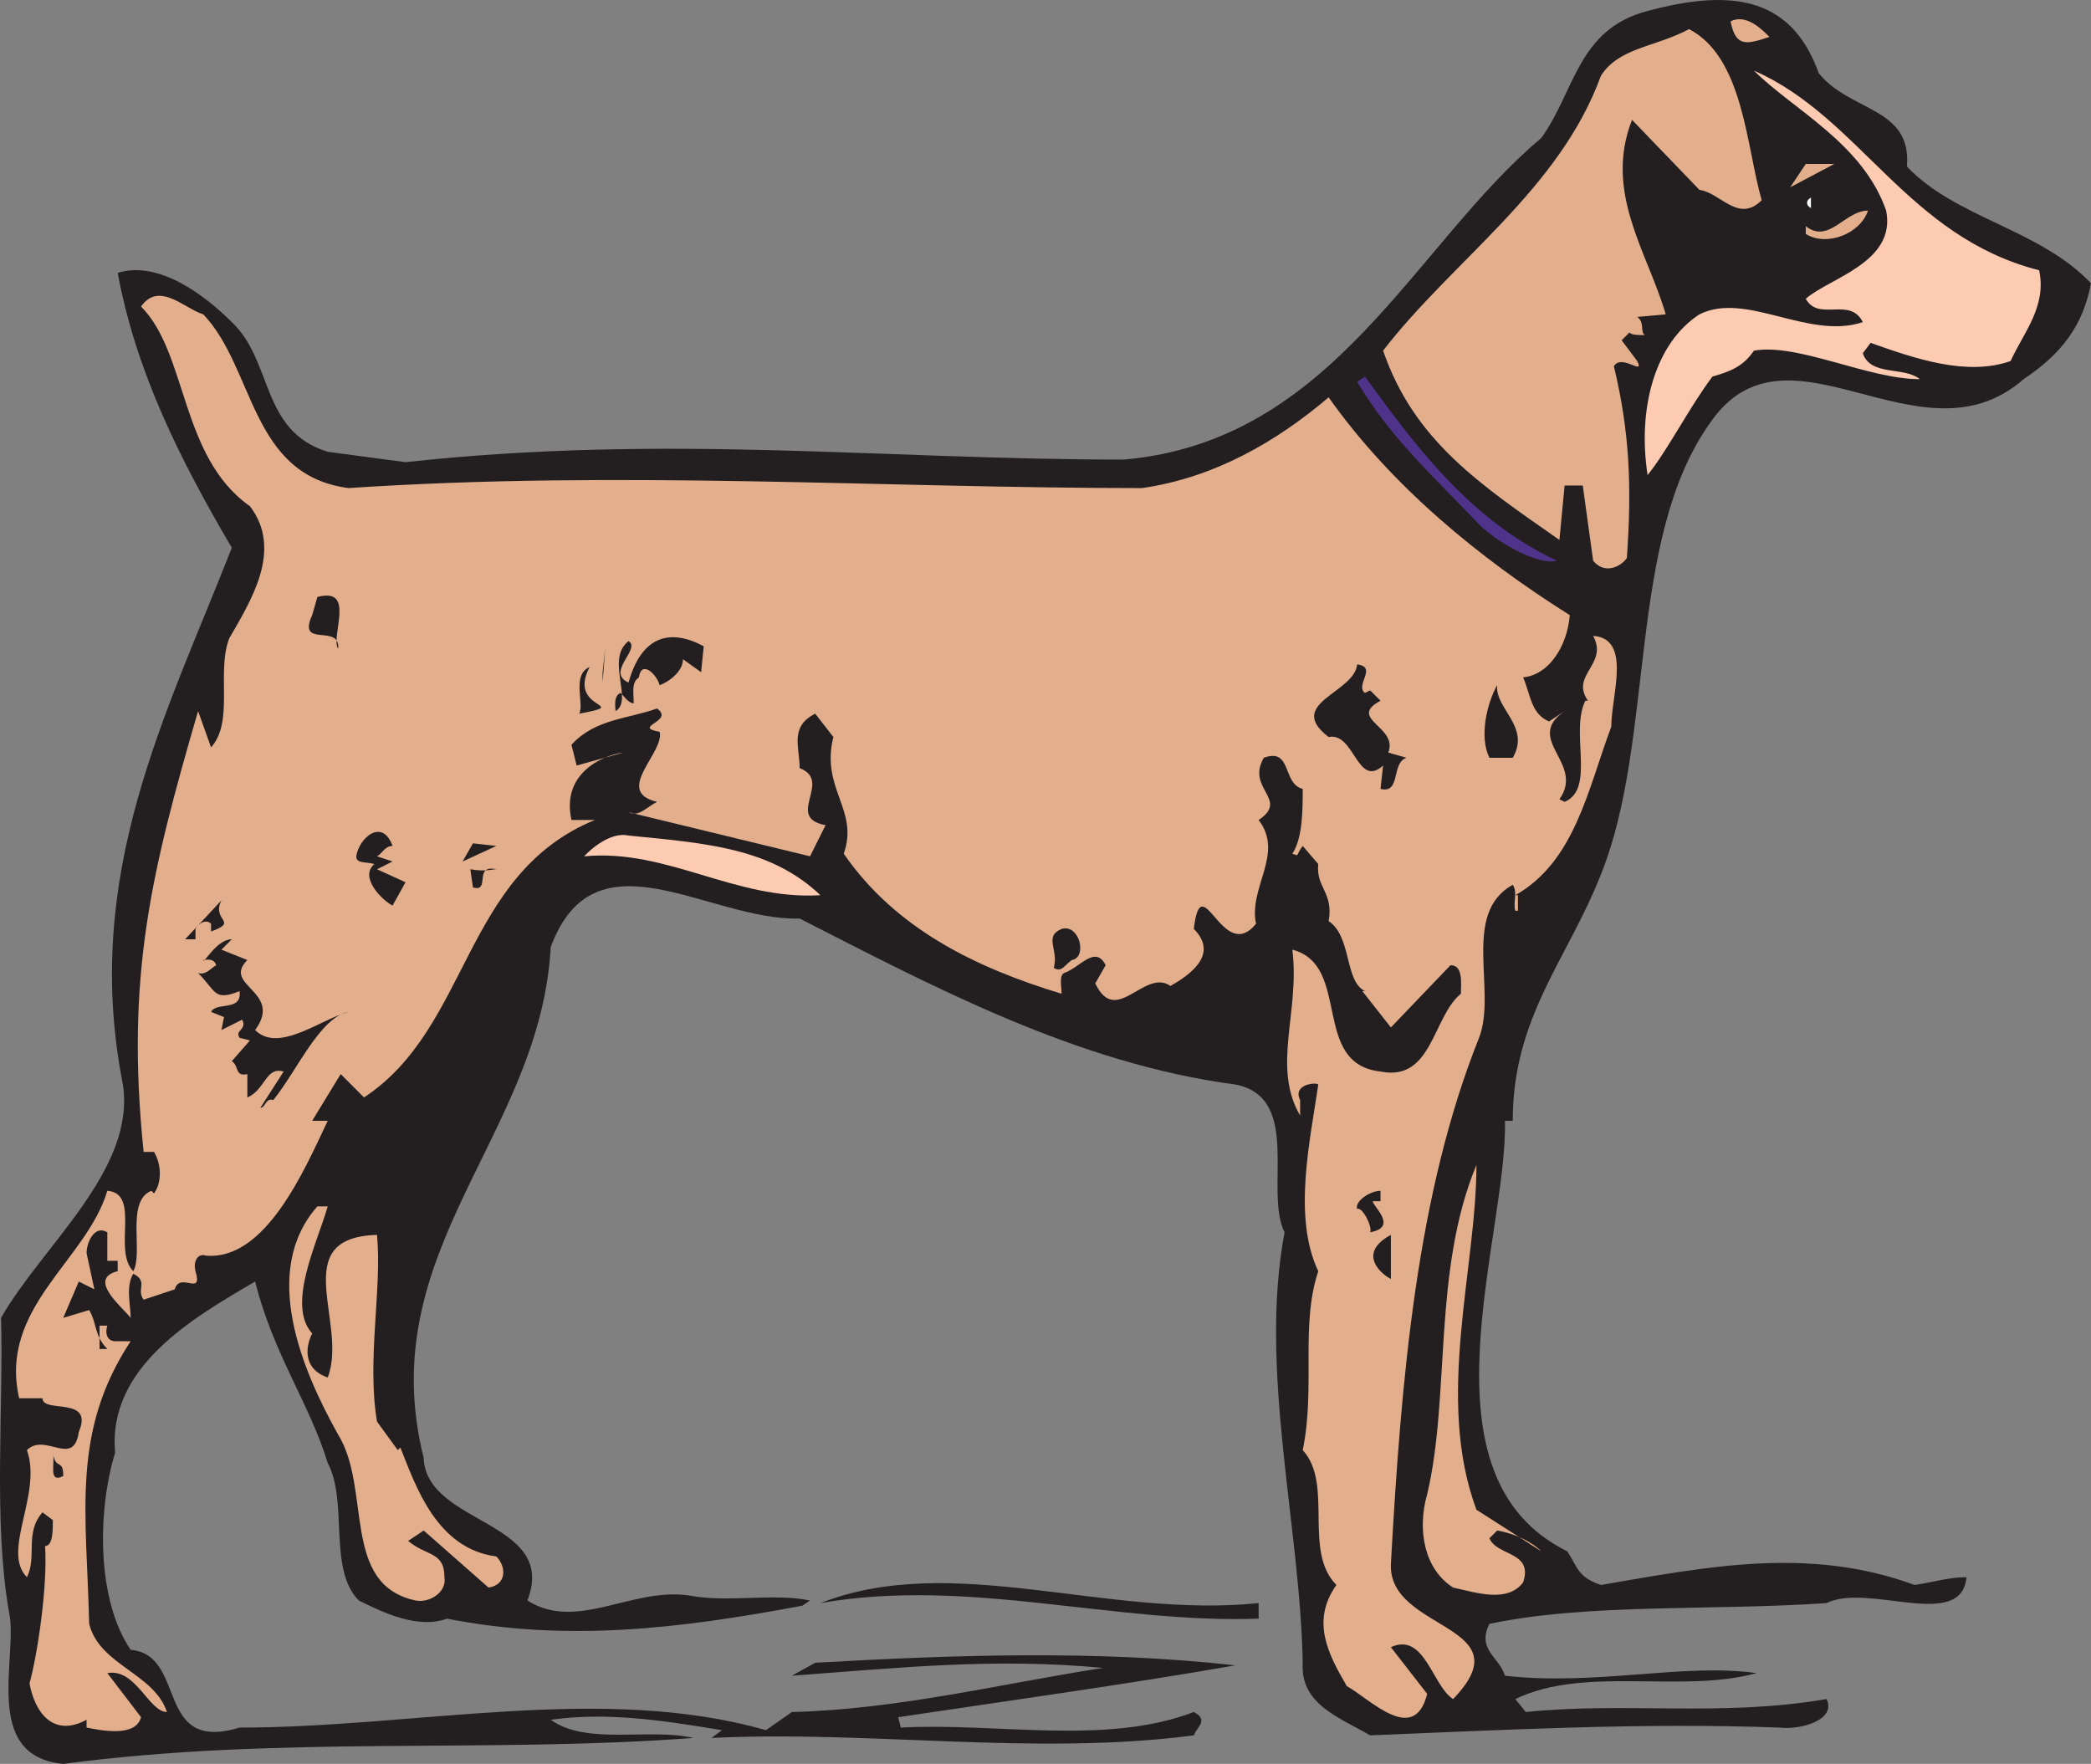 <svg xmlns="http://www.w3.org/2000/svg" width="604.794" height="510.171"><rect width="100%" height="100%" fill="#808080" stroke="none"/><path fill="#231f20" fill-rule="evenodd" d="M526.044 21.17c9 11.25 27 9.75 25.5 27 14.25 15 38.25 18 53.25 33.75-2.25 12-8.25 20.25-19.5 27.75-30 26.25-68.25-20.25-90.75 12.75-24 33.75-15.75 91.5-31.5 130.5-9.75 24.75-25.5 41.25-25.5 71.25h-2.25c.75 33.75-26.25 102.75 18 124.5 3 4.5 3 7.5 9.75 9.75 30.75-5.25 60-11.25 90.75 0 5.25-.75 9.75-2.25 15-2.25-1.5 15.75-28.5 1.5-40.5 7.5-33 2.25-69 0-97.5 6-3.75 7.5 3 9.75 4.5 15 26.25 3 51.75-3.75 72.75-.75-21.75 6-49.5-2.25-69.75 7.5l3 3.75c29.25-3 56.25 1.5 87-3.75 3 6-7.5 9-13.5 8.25-40.5-1.5-81 .75-118.5 2.25-9-5.25-20.25-9-19.5-21-.75-39.75-12.75-84.75-5.25-124.5-6-12 5.25-39-14.25-42.75-45.75-6-87.75-28.5-126-48-26.25.75-59.25-26.25-72 8.25-3 54.75-51.75 87.75-36.75 147.75.75 19.5 39 18 30 41.25 14.25 9 30-3.75 46.5-1.5 11.25 2.25 24.75-.75 35.25 1.5l-2.25 1.5c-36 6.75-68.25 10.5-102.75 3.75-8.25 3-18-1.5-25.5-5.25-9-9-3-28.5-9-39.75-5.25-17.25-15.75-31.5-21-52.5-18 10.5-42.75 24.75-40.5 49.5-5.25 17.25-5.25 42.75 4.5 57 16.5 1.5 6.75 30 31.5 22.5 51 0 105-12.75 152.25.75l7.5-5.25c30.75-.75 60.75-8.25 90-12.75-31.5-3-59.25 0-90 2.25l6.75-3.75c39.75-2.25 81-3.75 121.5.75-30 5.25-62.25 9.75-97.5 15l.75 3c27.75-1.5 59.25 5.25 84.75-4.5 4.5 2.25.75 4.5 0 6.75-45.75 6-93.75-1.5-139.5.75l3-2.25c-18-3-33.75-5.25-49.5-3 10.5 7.5 28.5 2.25 41.25 5.25-60 4.5-120-.75-182.25 7.5-24-2.25-12.75-31.5-15.75-44.25-4.5-26.25-1.5-58.5-2.25-84.75 12-21 39-42.75 35.25-67.5-12-60.75 12.75-107.25 31.5-155.25-15-25.5-27.75-51-33-79.5 12-3.75 25.5 6.75 33 14.25 12 11.25 8.25 31.5 27.75 37.5l22.5 3c75.75-8.25 137.25-.75 207.75-.75 60.75-5.25 84-62.25 120.75-93 9.75-13.5 10.5-31.5 30.75-36.75 22.5-6 41.25-5.25 49.5 18"/><path fill="#e3ae8c" fill-rule="evenodd" d="M511.794 10.67c-6.75 2.25-9.75 3-11.25-4.5 4.5-2.25 9 2.25 11.25 4.5m-2.25 47.25c-6.75 6.75-12-2.25-18-3l-19.5-20.25c-8.25 21 4.5 38.25 9.75 56.25l-8.25.75c2.25 1.5.75 4.5 2.25 5.25-2.25 0-3.75 0-4.5-.75l-2.25 2.25 4.5 6c2.25 4.5-4.5-2.25-6.75 1.5 4.5 18.75 5.25 34.5 3.75 55.5-2.25 3-6.75 4.5-9.75.75l-3-21.75h-5.25l-1.5 15.75c-22.5-15.75-42-28.5-51-54.75 20.25-26.25 51-46.5 63-79.5 5.25-8.25 15.75-8.25 25.5-13.5 15.75 8.25 16.5 33.75 21 49.5"/><path fill="#fccbb2" fill-rule="evenodd" d="M589.794 78.17c2.25 10.5-4.5 18-8.25 26.25-12.75 4.5-27.75-.75-40.5-5.25l-2.25 3c2.25 6.75 12 3.75 16.5 7.5-15 0-35.25-10.5-48-8.25-3 4.5-6.75 6-12 7.5-6.75 9-12.75 21-18.75 28.5-3-19.5 2.25-38.25 15-46.5 13.5-6.75 31.5 7.5 47.25 2.25-3.75-7.5-12.75 0-16.5-6.75 6.75-6 26.25-10.5 23.25-25.5-6.75-19.5-27-29.25-38.25-40.5 30.75 13.5 44.25 48 82.5 57.75"/><path fill="#e3ae8c" fill-rule="evenodd" d="m517.794 54.17 4.5-6.75h8.25zm0 0"/><path fill="#fff" fill-rule="evenodd" d="M523.794 60.17c-1.5-.75-1.5-2.25 0-3v3"/><path fill="#e3ae8c" fill-rule="evenodd" d="M540.294 60.92c-2.25 6.75-12 10.5-18 6.75v-2.25c6.75 5.25 11.25-4.5 18-4.5m-439.5 80.25c78.75-5.25 154.5 0 229.5 0 21-3 39-13.5 54-26.25 18 25.5 43.5 46.5 69.75 63-.75 9-6 17.25-13.5 18 2.25 5.25 2.25 10.5 7.5 12.75l4.5-3c-12 8.25 6 15-1.5 25.5l1.5.75c9-3.75 1.5-20.25 6-29.25h.75c-5.25-7.5 6-10.5 1.5-18.75 11.25.75 5.25 17.25 5.25 26.25-6.75 18-10.5 39-27.75 48.75h.75v4.5h-.75c-.75-2.25.75-5.25-.75-7.5-15 8.25-4.5 30.75-9.75 44.25-18 45-22.5 98.25-25.5 152.25-.75 19.5 39 17.25 18 39-6-3.75-8.25-19.5-18-15l10.5 13.5c-3.75 15-16.5 1.5-23.25-2.25-5.25-9-10.5-18.75-3-29.25-9.75-9.75-.75-29.25-9.75-39 3.75-18-.75-36 4.5-51.75-7.5-15.75-2.25-38.25 0-54-.75-.75-7.5 0-5.25 4.5v4.5c-8.25-14.25 0-30-2.25-48 17.25 4.5 5.25 33 25.5 35.25 15 3 15-15.75 23.25-22.5 0-3 .75-8.25-3-8.25l-17.25 18-8.25-10.5h.75c-6-3-3.75-15.75-10.5-20.25 1.5-8.25-3.75-9.75-3-16.5l-4.5-5.25c-2.25 3-.75 3-3 2.25 3-4.5 3-12.75 3-18.75-6-1.5-3-12-11.25-9-5.25 9 7.5 12-1.5 18 7.5 9.75-3 19.5-.75 30-9.75 12-15.75-17.25-18 1.5 7.5 7.5-1.5 13.5-6.75 16.5-7.5-5.25-15.75 12-21.75-.75l3-5.25c-3-6-7.5.75-12 2.25-1.5.75-.75 3.75-.75 6-24.75-7.5-48-18.75-63-40.5 4.5-12.75-6.75-18.75-3-33.75l-5.25-6.75c-7.5 3.75-4.5 9.75-4.5 15.75 9.75 3.75-4.5 14.25 7.5 16.5l-4.5 9-52.5-12.75c3 1.5 5.25-1.5 8.25-3-12.75-3 2.25-14.25.75-20.25-8.25-1.5 4.5-3-.75-6.75-8.25 3-18 3-24.75 10.5l1.5 6 13.5-3.75c-6 .75-18 6-15 19.5h6.75c-38.25 15.75-36 60-66.75 80.25l-6.75-6.75-8.25 13.5h4.5c-6.75 14.25-18 40.5-35.25 39-2.25-.75-3.75 1.5-3 4.5 2.25 7.5-4.5 0-6 5.25l-9 3c-2.25-3 1.5-5.25-3-7.5-2.25 3.75-.75 9-.75 12.75-2.25-3-12.75-11.25-3.75-13.5v-3h-3v-8.25c-3.75-2.25-6 3-6 6l2.25 10.5-4.5-2.25-4.5 10.5 7.5-2.25c2.25 3.75 1.5 7.5 5.25 11.25h-2.25v-6.75h2.25c-.75 2.25 0 4.5 2.25 4.5h4.5c-17.25 26.25-12.75 49.5-12 81.75 3 12 18.75 14.25 22.5 25.5-5.25 0-9-12.75-17.25-11.25l9.75 12.75c-1.5 6-12 3.75-15.75 3v-2.25c-9.75 5.25-15-2.25-16.5-10.5 2.25-8.25 5.25-27.75 4.5-39.75 2.25 0 2.25-4.5 2.25-7.5l-3-2.25c-5.25 6-1.5 12.75-4.5 18.75-7.5-7.5 4.5-24 0-36.75 5.25-5.25 13.5 5.25 15-5.25 4.5-10.5-10.5-5.25-10.5-9.75h-6.75c-6-26.25 19.5-39.75 25.5-60 9.75.75 1.5 17.25 7.5 23.25 3-5.25-2.25-20.25 5.25-23.25l.75.75c2.25-3 2.25-8.25 0-12h-3c-5.25-51 2.25-81 15.75-127.5l3.75 10.5c6.75-7.5 1.5-21.75 5.25-31.5 6-10.5 15.75-25.5 6-38.25-20.25-14.25-18-44.25-31.5-57.75 5.25-7.5 12.75.75 18 2.25 15 15.75 13.5 46.5 42 50.25"/><path fill="#4f328a" fill-rule="evenodd" d="M450.294 162.17c-5.25 1.5-17.25-5.25-22.5-10.5-12.75-13.5-25.5-24.75-35.25-41.25l2.25-1.5c14.25 19.5 30 41.25 55.5 53.25"/><path fill="#231f20" fill-rule="evenodd" d="M97.794 187.67c.75-7.5-12 0-7.5-9.75l1.5-5.25c11.25-3 3.75 11.25 6 15m105.75-.75-.75 7.5-5.25-3.75c0 3.75-4.5 6.75-6.75 7.5-.75-3-5.25-7.5-6-2.25-2.25 1.5-1.5 4.5-1.5 7.5-1.5 0-3-2.25-3.75-3-2.25.75-1.5 4.5-1.5 5.25 5.25-3-3-15 3.75-20.25 3.75 2.25-6.75 9 0 12 3.75-13.5 12-15.75 21.75-10.5m-29.25 10.5.75-9.75-.75 6.75zm220.5 3 1.5-.75 3 3c-9.75 5.25 5.25 7.5 2.25 15l5.25 1.5c-4.5 1.5-1.5 10.5-7.5 9l.75-6.75c-7.5 6.75-8.25-9.75-15.75-8.25-12.75-9.75 7.5-12.75 8.25-21 6 .75-.75 6 2.25 8.25m-227.25 6c1.5-3-2.25-11.25 3-13.5-6.75 12.75 12.75 10.5-3 13.5m270 12.75h-6.75c-3-6-.75-15.75 2.25-21-.75 6.75 9.75 12 4.5 21m-324 25.5c-2.25 0-3 2.25-4.5 3l4.5 1.5-4.5 2.25 8.25 3.75-3.75 6.75c-3-1.5-9.75-8.25-5.25-12-2.25-.75-5.25 0-5.25-2.25.75-5.25 7.5-11.25 10.5-3"/><path fill="#fccbb2" fill-rule="evenodd" d="M237.294 258.92c-24.75 1.5-44.25-13.5-68.25-11.25-1.5 1.5 6-7.5 12.75-6 23.25 2.25 41.25 3.75 55.5 17.25"/><path fill="#231f20" fill-rule="evenodd" d="m133.794 249.17 3-5.25 6.75.75zm9.75 2.25c-6.75-1.5-1.5 6.75-6.75 5.25l-.75-5.25c4.5.75 6 0 7.5 0m-84 5.25-3 4.5 3-4.5m1.5 12.75v-2.25c-1.5-1.5-3.75 0-4.5 1.5v3h-3l10.5-11.25c-3 6 5.25 6-3 9m249 8.25c-2.25 1.5-3 3.75-5.25 2.25 1.5-5.25-3-9 2.25-11.25 5.25-1.5 7.5 8.25 3 9m-246-3 7.5 3c-7.5 7.5 10.5 9 2.25 20.25 6.75 6.75 18.75-3 27-5.25-8.25 1.5-15 17.25-21.75 25.5-2.25-.75-2.25 2.25-3.75 2.25l6.75-10.5c-5.25-1.5-5.25 5.25-10.5 7.5v-6.75c-3.75.75-2.25-2.25-4.5-3.75l5.25-6-3-.75c-1.5-2.25 2.25-2.25.75-5.25l-6 3 .75-3.75-3.75-1.5c1.5-3 9 0 8.25-6-7.5 3-6.75 0-12-5.25 2.25.75 3.75-1.5 5.25-2.25-.75-2.25-3-1.5-3.75-1.5 0 1.5 3.75-6 8.25-6l-3 3"/><path fill="#e3ae8c" fill-rule="evenodd" d="m427.044 436.67 18.75 12c-3-3-8.25-5.25-12.75-6l-2.25 2.25c2.25 5.25 12.75 3.75 9.75 12.75-4.5 6-13.5 3-20.25 1.5-8.25-5.25-10.5-16.5-7.5-27 6.75-28.5 1.5-64.5 14.25-95.25 0 30-12 67.5 0 99.75"/><path fill="#231f20" fill-rule="evenodd" d="M399.294 347.42h-2.25c0 1.5 7.5 7.5-.75 9 .75-1.5-2.25-7.5-3.75-6.75-.75-2.25 3.75-5.25 6.75-5.25v3"/><path fill="#e3ae8c" fill-rule="evenodd" d="M94.794 348.92c-3 10.5-12 28.5-4.5 36.75-2.25 4.5-2.25 10.5 4.5 12.75 6-15.75-12-40.5 14.25-41.25 1.5 15.75-3 36 0 54l6 8.25.75-.75c4.5 11.25 10.5 29.25 27.75 31.5 3 3 3 8.25-2.25 9l-18.75-16.5-4.5 3c5.25 4.5 10.5 3 10.5 10.5.75 4.5-4.5 7.5-8.25 6.75-21.75-4.5-12.75-32.25-22.5-48-10.5-18.75-22.5-47.25-6-66h3"/><path fill="#231f20" fill-rule="evenodd" d="M402.294 369.92c-3-1.5-9.75-7.5 0-12.75v12.75m-384 57c-4.5 2.25-2.25-3.75-3-6.75.75 5.25 3 1.5 3 6.75m345.75 36.75v4.5c-42 1.5-84-12-126.75-4.5 38.25-15 82.5 4.5 126.75 0"/></svg>
